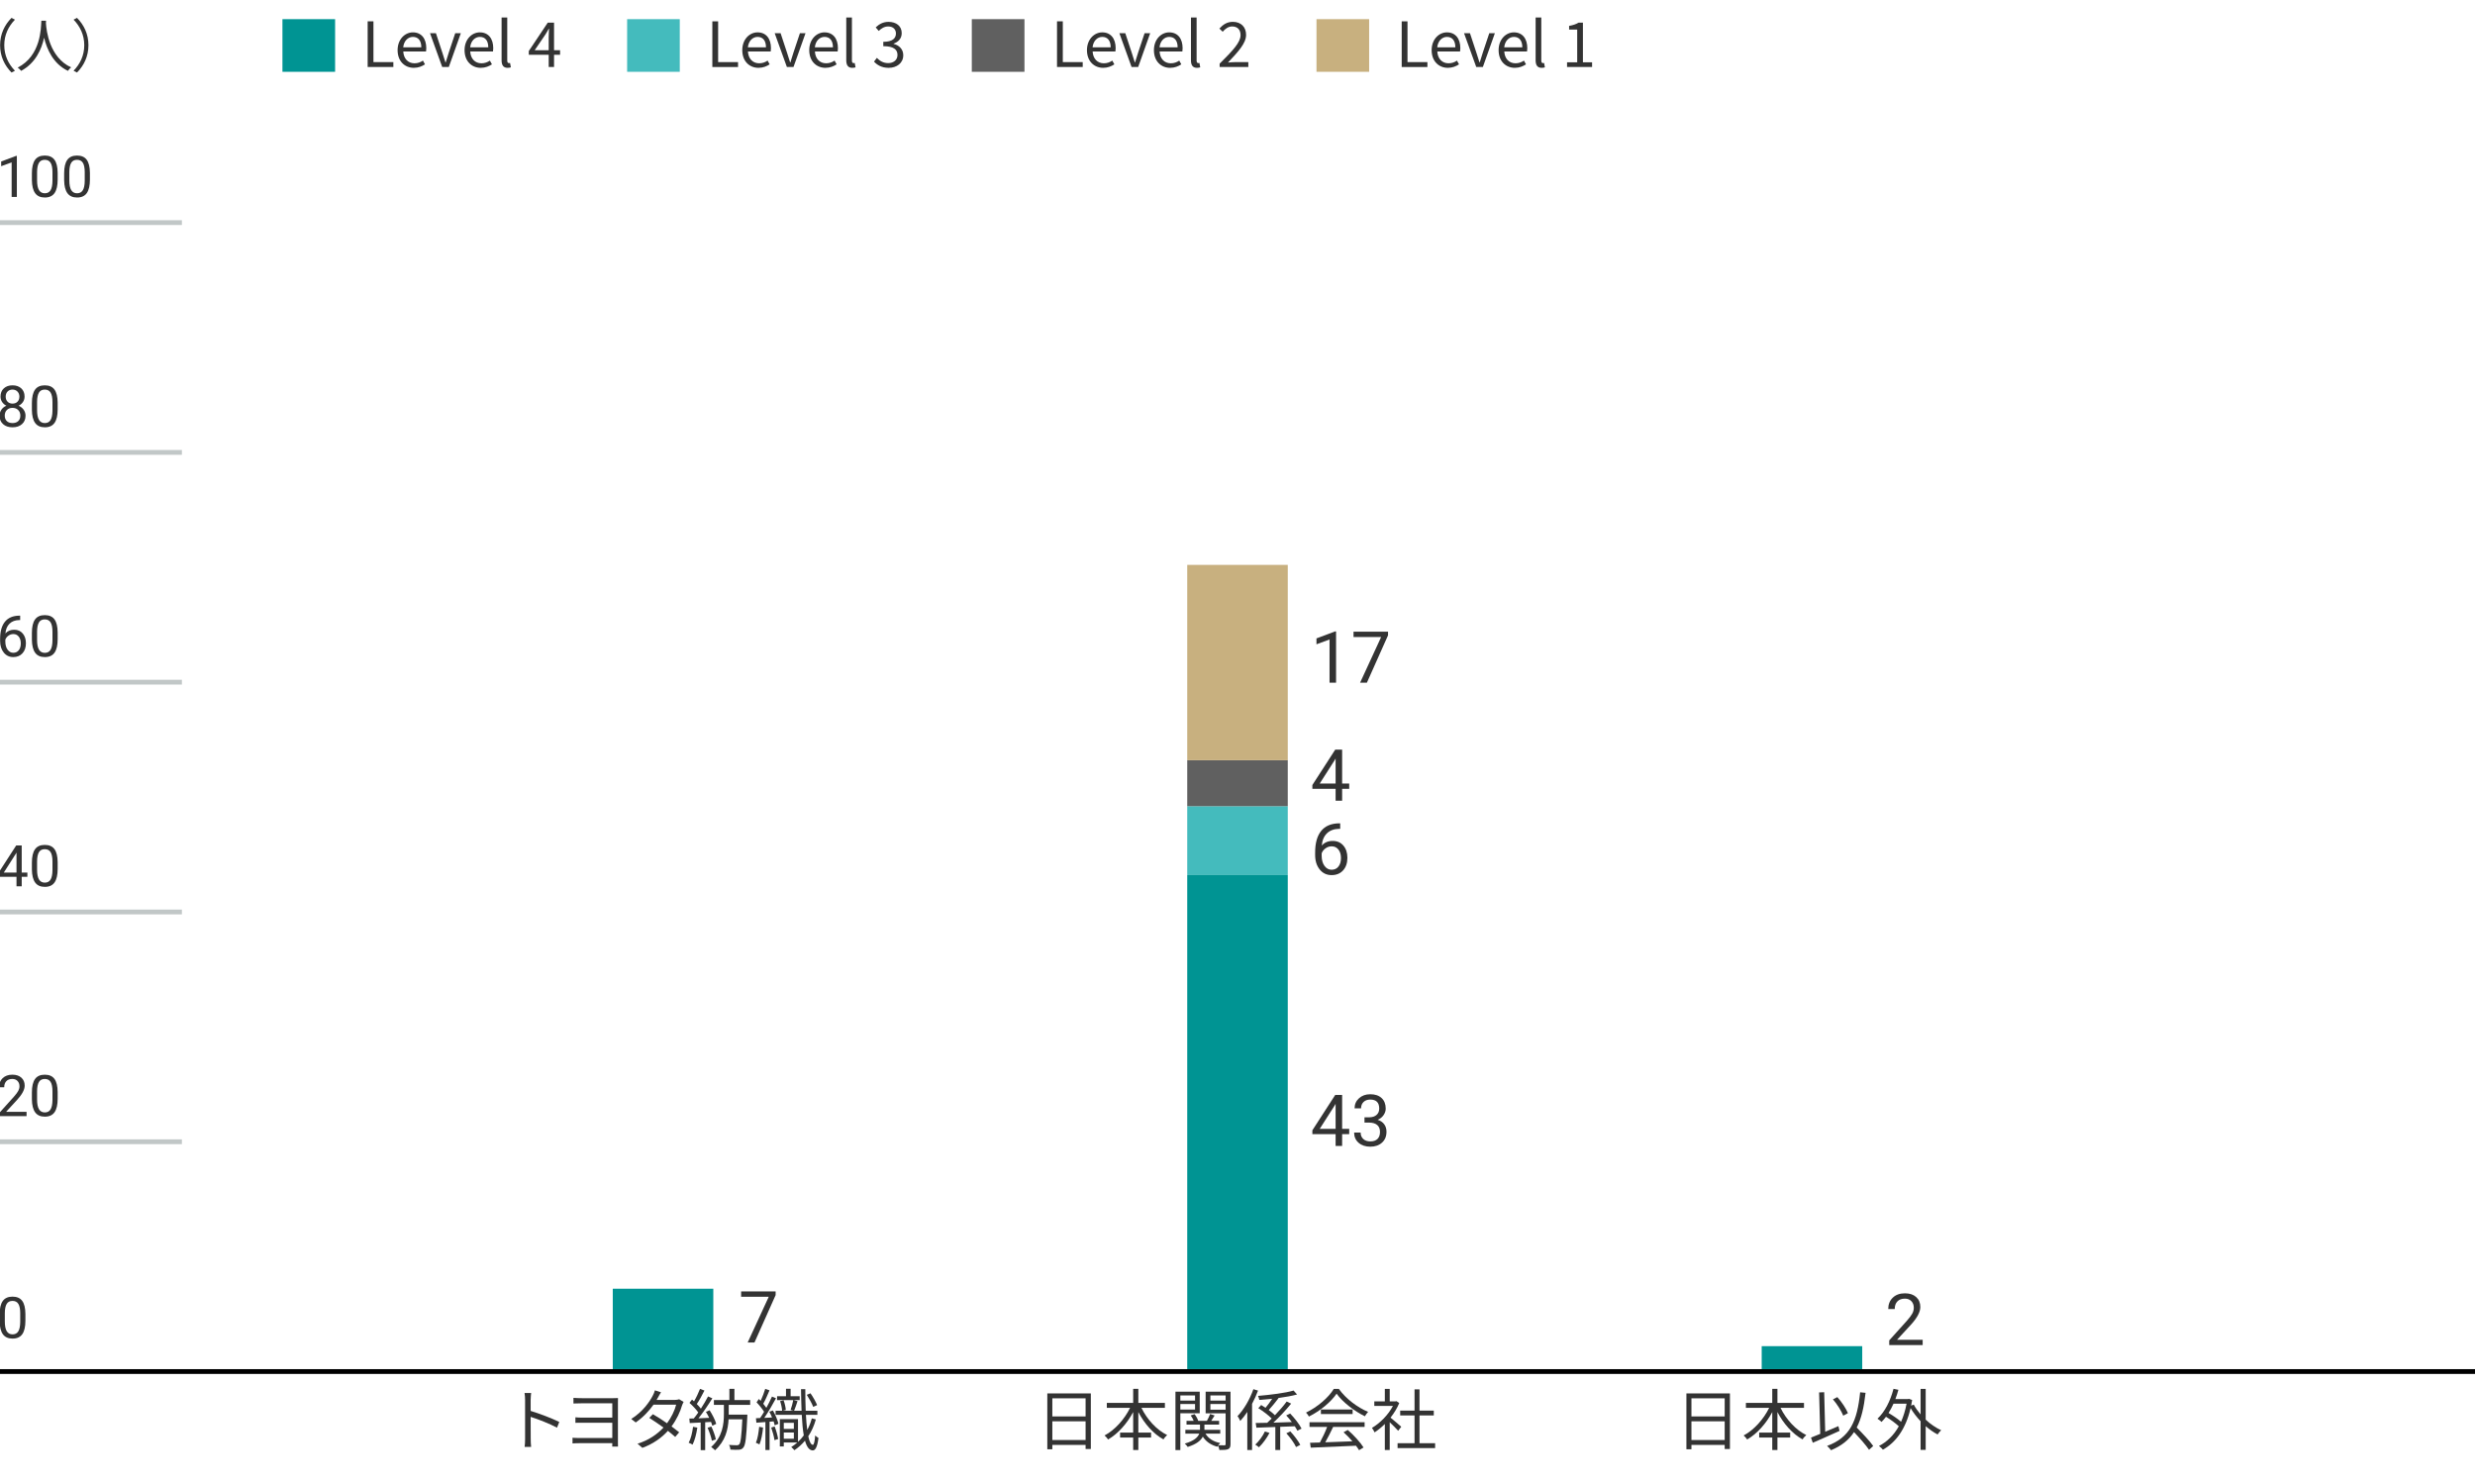 <?xml version="1.0" encoding="utf-8"?>
<!-- Generator: Adobe Illustrator 28.3.0, SVG Export Plug-In . SVG Version: 6.00 Build 0)  -->
<svg version="1.1" id="レイヤー_1" xmlns="http://www.w3.org/2000/svg" xmlns:xlink="http://www.w3.org/1999/xlink" x="0px"
	 y="0px" width="517px" height="310px" viewBox="0 0 517 310" enable-background="new 0 0 517 310" xml:space="preserve">
<g enable-background="new    ">
	<path fill="#333333" d="M2.404,3.733l0.72,0.372C1.745,5.532,0.893,7.308,0.893,9.442s0.852,3.91,2.231,5.337l-0.72,0.372
		c-1.439-1.463-2.387-3.37-2.387-5.709S0.965,5.197,2.404,3.733z"/>
	<path fill="#333333" d="M9.619,4.333C9.606,4.489,9.606,4.681,9.595,4.885c0.108,1.583,0.755,7.124,5.265,9.188
		c-0.251,0.191-0.527,0.491-0.659,0.731c-3.095-1.463-4.414-4.533-4.989-6.933c-0.528,2.399-1.763,5.289-4.797,6.933
		C4.257,14.588,3.97,14.3,3.694,14.12c4.857-2.482,4.857-8.204,4.941-9.787H9.619z"/>
	<path fill="#333333" d="M16.089,15.151l-0.72-0.372c1.379-1.427,2.231-3.202,2.231-5.337s-0.852-3.91-2.231-5.337l0.72-0.372
		c1.439,1.464,2.387,3.37,2.387,5.709S17.528,13.688,16.089,15.151z"/>
</g>
<line id="線_1204_00000135690444238075598570000017987715705508351657_" fill="none" stroke="#C1C7C7" stroke-miterlimit="10" x1="0" y1="46.5" x2="38" y2="46.5"/>
<g enable-background="new    ">
	<path fill="#333333" d="M3.521,41.141h-1.09v-7.225l-2.186,0.803v-0.984l3.105-1.166h0.17V41.141z"/>
	<path fill="#333333" d="M12.046,37.502c0,1.27-0.217,2.213-0.65,2.83s-1.111,0.926-2.033,0.926c-0.91,0-1.584-0.302-2.021-0.905
		s-0.664-1.505-0.68-2.704v-1.447c0-1.254,0.217-2.186,0.65-2.795s1.113-0.914,2.039-0.914c0.918,0,1.594,0.294,2.027,0.882
		s0.656,1.495,0.668,2.722V37.502z M10.962,36.02c0-0.918-0.129-1.587-0.387-2.007s-0.666-0.63-1.225-0.63
		c-0.555,0-0.959,0.209-1.213,0.627s-0.385,1.061-0.393,1.928v1.734c0,0.922,0.134,1.603,0.401,2.042s0.673,0.659,1.216,0.659
		c0.535,0,0.933-0.207,1.192-0.621s0.396-1.066,0.407-1.957V36.02z"/>
	<path fill="#333333" d="M18.785,37.502c0,1.27-0.217,2.213-0.65,2.83s-1.111,0.926-2.033,0.926c-0.91,0-1.584-0.302-2.021-0.905
		s-0.664-1.505-0.68-2.704v-1.447c0-1.254,0.217-2.186,0.65-2.795s1.113-0.914,2.039-0.914c0.918,0,1.594,0.294,2.027,0.882
		s0.656,1.495,0.668,2.722V37.502z M17.701,36.02c0-0.918-0.129-1.587-0.387-2.007s-0.666-0.63-1.225-0.63
		c-0.555,0-0.959,0.209-1.213,0.627s-0.385,1.061-0.393,1.928v1.734c0,0.922,0.134,1.603,0.401,2.042s0.673,0.659,1.216,0.659
		c0.535,0,0.933-0.207,1.192-0.621s0.396-1.066,0.407-1.957V36.02z"/>
</g>
<line id="線_1204_00000026883275169608778030000002865968240406204593_" fill="none" stroke="#C1C7C7" stroke-miterlimit="10" x1="0" y1="94.5" x2="38" y2="94.5"/>
<g enable-background="new    ">
	<path fill="#333333" d="M5.132,82.836c0,0.426-0.112,0.805-0.337,1.137s-0.528,0.592-0.911,0.779
		c0.445,0.191,0.798,0.471,1.058,0.838s0.39,0.783,0.39,1.248c0,0.738-0.249,1.326-0.747,1.764s-1.153,0.656-1.966,0.656
		c-0.82,0-1.478-0.22-1.972-0.659s-0.741-1.026-0.741-1.761c0-0.461,0.126-0.877,0.378-1.248s0.601-0.652,1.046-0.844
		c-0.379-0.188-0.678-0.447-0.896-0.779s-0.328-0.709-0.328-1.131c0-0.719,0.23-1.289,0.691-1.711s1.068-0.633,1.822-0.633
		c0.75,0,1.356,0.211,1.819,0.633S5.132,82.118,5.132,82.836z M4.248,86.815c0-0.477-0.151-0.865-0.454-1.166
		s-0.698-0.451-1.187-0.451s-0.88,0.148-1.175,0.445S0.99,86.331,0.99,86.815s0.144,0.865,0.431,1.143s0.687,0.416,1.198,0.416
		c0.508,0,0.906-0.14,1.195-0.419S4.248,87.295,4.248,86.815z M2.619,81.383c-0.426,0-0.771,0.132-1.034,0.396
		s-0.396,0.622-0.396,1.075c0,0.434,0.13,0.784,0.39,1.052s0.606,0.401,1.04,0.401s0.78-0.134,1.04-0.401s0.39-0.618,0.39-1.052
		s-0.135-0.787-0.404-1.061S3.033,81.383,2.619,81.383z"/>
	<path fill="#333333" d="M12.046,85.502c0,1.27-0.217,2.213-0.65,2.83s-1.111,0.926-2.033,0.926c-0.91,0-1.584-0.302-2.021-0.905
		s-0.664-1.505-0.68-2.704v-1.447c0-1.254,0.217-2.186,0.65-2.795s1.113-0.914,2.039-0.914c0.918,0,1.594,0.294,2.027,0.882
		s0.656,1.495,0.668,2.722V85.502z M10.962,84.02c0-0.918-0.129-1.587-0.387-2.007s-0.666-0.63-1.225-0.63
		c-0.555,0-0.959,0.209-1.213,0.627s-0.385,1.061-0.393,1.928v1.734c0,0.922,0.134,1.603,0.401,2.042s0.673,0.659,1.216,0.659
		c0.535,0,0.933-0.207,1.192-0.621s0.396-1.066,0.407-1.957V84.02z"/>
</g>
<line id="線_1204_00000098220639331475228890000016374401324220103854_" fill="none" stroke="#C1C7C7" stroke-miterlimit="10" x1="0" y1="142.5" x2="38" y2="142.5"/>
<g enable-background="new    ">
	<path fill="#333333" d="M4.212,128.604v0.92H4.013c-0.844,0.016-1.516,0.266-2.016,0.75s-0.789,1.166-0.867,2.045
		c0.449-0.516,1.062-0.773,1.84-0.773c0.742,0,1.335,0.262,1.778,0.785s0.665,1.199,0.665,2.027c0,0.879-0.239,1.582-0.718,2.109
		s-1.12,0.791-1.925,0.791c-0.816,0-1.479-0.313-1.986-0.94s-0.762-1.435-0.762-2.423v-0.416c0-1.57,0.335-2.771,1.005-3.601
		s1.667-1.255,2.991-1.274H4.212z M2.789,132.448c-0.371,0-0.713,0.111-1.025,0.334s-0.529,0.502-0.65,0.838v0.398
		c0,0.703,0.158,1.27,0.475,1.699s0.711,0.645,1.184,0.645c0.488,0,0.872-0.18,1.151-0.539s0.419-0.83,0.419-1.412
		c0-0.586-0.142-1.06-0.425-1.421S3.257,132.448,2.789,132.448z"/>
	<path fill="#333333" d="M12.046,133.502c0,1.27-0.217,2.213-0.65,2.83s-1.111,0.926-2.033,0.926c-0.91,0-1.584-0.302-2.021-0.905
		s-0.664-1.505-0.68-2.704v-1.447c0-1.254,0.217-2.186,0.65-2.795s1.113-0.914,2.039-0.914c0.918,0,1.594,0.294,2.027,0.882
		s0.656,1.495,0.668,2.722V133.502z M10.962,132.02c0-0.918-0.129-1.587-0.387-2.007s-0.666-0.63-1.225-0.63
		c-0.555,0-0.959,0.209-1.213,0.627s-0.385,1.061-0.393,1.928v1.734c0,0.922,0.134,1.603,0.401,2.042s0.673,0.659,1.216,0.659
		c0.535,0,0.933-0.207,1.192-0.621s0.396-1.066,0.407-1.957V132.02z"/>
</g>
<line id="線_1204_00000085949421529491419780000010038890169117174153_" fill="none" stroke="#C1C7C7" stroke-miterlimit="10" x1="0" y1="190.5" x2="38" y2="190.5"/>
<g enable-background="new    ">
	<path fill="#333333" d="M4.535,182.276h1.184v0.885H4.535v1.98h-1.09v-1.98H-0.44v-0.639l3.82-5.912h1.154V182.276z M0.791,182.276
		h2.654v-4.184l-0.129,0.234L0.791,182.276z"/>
	<path fill="#333333" d="M12.046,181.502c0,1.27-0.217,2.213-0.65,2.83s-1.111,0.926-2.033,0.926c-0.91,0-1.584-0.302-2.021-0.905
		s-0.664-1.505-0.68-2.704v-1.447c0-1.254,0.217-2.186,0.65-2.795s1.113-0.914,2.039-0.914c0.918,0,1.594,0.294,2.027,0.882
		s0.656,1.495,0.668,2.722V181.502z M10.962,180.02c0-0.918-0.129-1.587-0.387-2.007s-0.666-0.63-1.225-0.63
		c-0.555,0-0.959,0.209-1.213,0.627s-0.385,1.061-0.393,1.928v1.734c0,0.922,0.134,1.603,0.401,2.042s0.673,0.659,1.216,0.659
		c0.535,0,0.933-0.207,1.192-0.621s0.396-1.066,0.407-1.957V180.02z"/>
</g>
<line id="線_1204_00000036963385323465749850000017987518499988494979_" fill="none" stroke="#C1C7C7" stroke-miterlimit="10" x1="0" y1="238.5" x2="38" y2="238.5"/>
<g enable-background="new    ">
	<path fill="#333333" d="M5.548,233.141h-5.59v-0.779l2.953-3.281c0.438-0.496,0.739-0.899,0.905-1.21s0.249-0.632,0.249-0.964
		c0-0.445-0.135-0.811-0.404-1.096s-0.629-0.428-1.078-0.428c-0.539,0-0.958,0.153-1.257,0.46s-0.448,0.733-0.448,1.28h-1.084
		c0-0.785,0.253-1.42,0.759-1.904s1.183-0.727,2.03-0.727c0.793,0,1.42,0.208,1.881,0.624s0.691,0.97,0.691,1.661
		c0,0.84-0.535,1.84-1.605,3l-2.285,2.479h4.283V233.141z"/>
	<path fill="#333333" d="M12.046,229.502c0,1.27-0.217,2.213-0.65,2.83s-1.111,0.926-2.033,0.926c-0.91,0-1.584-0.302-2.021-0.905
		s-0.664-1.505-0.68-2.704v-1.447c0-1.254,0.217-2.186,0.65-2.795s1.113-0.914,2.039-0.914c0.918,0,1.594,0.294,2.027,0.882
		s0.656,1.495,0.668,2.722V229.502z M10.962,228.02c0-0.918-0.129-1.587-0.387-2.007s-0.666-0.63-1.225-0.63
		c-0.555,0-0.959,0.209-1.213,0.627s-0.385,1.061-0.393,1.928v1.734c0,0.922,0.134,1.603,0.401,2.042s0.673,0.659,1.216,0.659
		c0.535,0,0.933-0.207,1.192-0.621s0.396-1.066,0.407-1.957V228.02z"/>
</g>
<g>
	<g enable-background="new    ">
		<path fill="#333333" d="M5.308,275.863c0,1.27-0.217,2.213-0.65,2.83s-1.111,0.926-2.033,0.926c-0.91,0-1.584-0.302-2.021-0.905
			s-0.664-1.505-0.68-2.704v-1.447c0-1.254,0.217-2.186,0.65-2.795s1.113-0.914,2.039-0.914c0.918,0,1.594,0.294,2.027,0.882
			s0.656,1.495,0.668,2.722V275.863z M4.224,274.381c0-0.918-0.129-1.587-0.387-2.007s-0.666-0.63-1.225-0.63
			c-0.555,0-0.959,0.209-1.213,0.627s-0.385,1.061-0.393,1.928v1.734c0,0.922,0.134,1.603,0.401,2.042s0.673,0.659,1.216,0.659
			c0.535,0,0.933-0.207,1.192-0.621s0.396-1.066,0.407-1.957V274.381z"/>
	</g>
</g>
<line id="線_1203_00000066479163620925717180000000705413867432055941_" fill="none" stroke="#000000" stroke-miterlimit="10" x1="0" y1="286.5" x2="517" y2="286.5"/>
<g enable-background="new    ">
	<path fill="#333333" d="M227.862,291.07v11.612h-1.093v-0.854h-6.948v0.91h-1.05V291.07H227.862z M219.822,292.093v3.782h6.948
		v-3.782H219.822z M226.77,300.806v-3.908h-6.948v3.908H226.77z"/>
	<path fill="#333333" d="M238.431,294.082c1.163,2.396,3.18,4.622,5.379,5.687c-0.252,0.211-0.617,0.617-0.771,0.911
		c-2.115-1.163-3.992-3.292-5.253-5.715v4.286h2.661v1.036h-2.661v2.605h-1.079v-2.605h-2.731v-1.036h2.731v-4.286
		c-1.289,2.423-3.18,4.538-5.239,5.729c-0.154-0.252-0.504-0.645-0.743-0.84c2.129-1.107,4.161-3.376,5.337-5.771h-4.86v-1.037
		h5.505v-2.927h1.079v2.927h5.547v1.037H238.431z"/>
	<path fill="#333333" d="M246.561,295.217v7.689h-1.022v-12.2h5.071v4.511H246.561z M246.561,291.49v1.079h3.068v-1.079H246.561z
		 M249.629,294.446v-1.163h-3.068v1.163H249.629z M257.039,301.66c0,0.561-0.112,0.868-0.49,1.051
		c-0.351,0.168-0.953,0.182-1.835,0.182c-0.028-0.252-0.154-0.658-0.28-0.925c-0.056,0.085-0.112,0.169-0.14,0.238
		c-1.373-0.364-2.396-1.093-3.04-2.101c-0.406,0.784-1.289,1.568-3.152,2.143c-0.126-0.195-0.406-0.518-0.616-0.7
		c1.975-0.546,2.746-1.345,3.025-2.073h-2.899v-0.798h3.054v-0.126v-0.967h-2.815V296.8h1.499c-0.14-0.364-0.378-0.812-0.63-1.135
		l0.812-0.267c0.336,0.435,0.659,1.009,0.756,1.401h1.821c0.238-0.435,0.532-1.009,0.672-1.429l0.938,0.308
		c-0.238,0.378-0.49,0.784-0.714,1.121h1.653v0.784h-3.068v0.98v0.112h3.306v0.798h-3.082c0.588,0.995,1.639,1.682,3.068,1.961
		c-0.126,0.112-0.28,0.295-0.406,0.463c0.588,0.027,1.135,0.027,1.303,0.014c0.182,0,0.238-0.07,0.238-0.266v-6.416h-4.174v-4.524
		h5.197V301.66z M252.836,291.49v1.079h3.18v-1.079H252.836z M256.017,294.475v-1.191h-3.18v1.191H256.017z"/>
	<path fill="#333333" d="M262.789,290.482c-0.35,0.938-0.771,1.877-1.247,2.773v9.637h-0.995v-7.956
		c-0.462,0.7-0.967,1.345-1.471,1.891c-0.098-0.238-0.378-0.784-0.575-1.008c1.331-1.373,2.563-3.488,3.32-5.632L262.789,290.482z
		 M265.184,299.32c-0.532,1.037-1.387,2.214-2.199,2.998c-0.196-0.182-0.546-0.406-0.77-0.546c0.77-0.715,1.597-1.835,2.003-2.746
		L265.184,299.32z M270.997,298.858c-0.126-0.28-0.309-0.588-0.532-0.925c-1.009,0.042-2.045,0.084-3.04,0.112v4.847h-1.022v-4.805
		c-1.471,0.057-2.843,0.099-3.95,0.141l-0.154-0.98c0.686-0.015,1.499-0.028,2.409-0.042c0.294-0.28,0.616-0.575,0.938-0.896
		c-0.672-0.673-1.821-1.556-2.801-2.157l0.602-0.659c0.294,0.169,0.603,0.364,0.911,0.575c0.462-0.547,0.98-1.247,1.387-1.877
		c-0.911,0.098-1.835,0.182-2.689,0.237c-0.028-0.237-0.168-0.616-0.266-0.84c2.591-0.225,5.701-0.603,7.424-1.121l0.729,0.827
		c-1.079,0.294-2.479,0.546-3.964,0.742l0.084,0.042c-0.63,0.812-1.387,1.778-2.031,2.465c0.504,0.364,0.953,0.742,1.289,1.079
		c0.924-0.953,1.821-1.989,2.451-2.857l0.938,0.434c-1.05,1.303-2.465,2.815-3.712,3.979c1.219-0.042,2.536-0.07,3.852-0.126
		c-0.364-0.49-0.784-0.967-1.176-1.387l0.826-0.393c0.924,0.952,1.947,2.27,2.381,3.151L270.997,298.858z M269.526,298.999
		c0.799,0.854,1.695,2.03,2.087,2.815l-0.882,0.462c-0.351-0.799-1.233-2.003-2.031-2.871L269.526,298.999z"/>
	<path fill="#333333" d="M279.674,290.132c1.471,2.06,3.908,3.88,6.107,4.791c-0.238,0.252-0.49,0.616-0.672,0.924
		c-2.157-1.051-4.608-2.913-5.911-4.721c-1.135,1.682-3.404,3.601-5.785,4.777c-0.112-0.238-0.378-0.617-0.602-0.827
		c2.395-1.148,4.72-3.165,5.799-4.944H279.674z M273.539,297.094h11.514v0.967h-6.569c-0.49,1.036-1.093,2.241-1.653,3.222
		c1.737-0.057,3.712-0.126,5.673-0.211c-0.574-0.658-1.232-1.345-1.849-1.891l0.883-0.477c1.289,1.106,2.647,2.62,3.292,3.656
		l-0.938,0.574c-0.168-0.28-0.378-0.603-0.644-0.938c-3.432,0.168-7.06,0.322-9.455,0.406l-0.14-1.022
		c0.602-0.014,1.303-0.028,2.059-0.056c0.532-0.967,1.135-2.241,1.513-3.264h-3.684V297.094z M282.545,294.432v0.953h-6.625v-0.953
		H282.545z"/>
	<path fill="#333333" d="M292.063,298.872c-0.364-0.405-1.134-1.19-1.765-1.778v5.799h-1.023v-5.435
		c-0.7,0.7-1.429,1.288-2.143,1.751c-0.112-0.267-0.378-0.742-0.546-0.938c1.667-0.967,3.418-2.731,4.385-4.595h-3.894v-0.952h2.199
		v-2.605h1.023v2.605h1.218l0.182-0.042l0.588,0.392c-0.434,1.079-1.079,2.115-1.821,3.054c0.658,0.519,1.891,1.597,2.241,1.905
		L292.063,298.872z M299.781,301.478v1.022h-7.844v-1.022h3.544v-5.812h-2.998v-1.009h2.998v-4.44h1.037v4.44h2.983v1.009h-2.983
		v5.812H299.781z"/>
</g>
<g enable-background="new    ">
	<path fill="#333333" d="M361.362,291.07v11.612h-1.093v-0.854h-6.948v0.91h-1.05V291.07H361.362z M353.321,292.093v3.782h6.948
		v-3.782H353.321z M360.269,300.806v-3.908h-6.948v3.908H360.269z"/>
	<path fill="#333333" d="M371.93,294.082c1.163,2.396,3.18,4.622,5.379,5.687c-0.252,0.211-0.617,0.617-0.771,0.911
		c-2.115-1.163-3.992-3.292-5.253-5.715v4.286h2.661v1.036h-2.661v2.605h-1.079v-2.605h-2.731v-1.036h2.731v-4.286
		c-1.289,2.423-3.18,4.538-5.239,5.729c-0.154-0.252-0.504-0.645-0.743-0.84c2.129-1.107,4.161-3.376,5.337-5.771h-4.86v-1.037
		h5.505v-2.927h1.079v2.927h5.547v1.037H371.93z"/>
	<path fill="#333333" d="M384.263,298.9c-1.933,0.883-4.048,1.807-5.589,2.479l-0.378-1.078c0.546-0.211,1.205-0.477,1.933-0.785
		l-0.238-8.656l1.064-0.042l0.21,8.265c0.896-0.379,1.835-0.785,2.759-1.177L384.263,298.9z M390.426,302.851
		c-0.644-0.967-1.947-2.438-3.138-3.698c-1.092,1.653-2.619,2.872-4.805,3.782c-0.14-0.21-0.574-0.687-0.826-0.896
		c4.805-1.765,6.289-5.154,6.906-11.206l1.134,0.112c-0.336,2.997-0.868,5.379-1.849,7.256c1.247,1.261,2.731,2.815,3.446,3.853
		L390.426,302.851z M385.034,295.721c-0.378-0.967-1.275-2.396-2.157-3.418l0.924-0.462c0.924,1.022,1.821,2.396,2.213,3.348
		L385.034,295.721z"/>
	<path fill="#333333" d="M402.255,296.547c0.994,0.938,2.129,1.709,3.235,2.214c-0.238,0.196-0.56,0.603-0.742,0.882
		c-0.84-0.434-1.695-1.036-2.493-1.736v4.958h-1.065v-5.98c-0.798-0.854-1.527-1.793-2.087-2.746
		c-1.022,4.413-3.124,7.2-5.785,8.685c-0.182-0.237-0.574-0.616-0.827-0.77c1.667-0.869,3.096-2.228,4.146-4.119
		c-0.645-0.616-1.709-1.4-2.675-1.988c-0.294,0.392-0.603,0.756-0.925,1.078c-0.168-0.182-0.616-0.519-0.854-0.672
		c1.541-1.429,2.704-3.74,3.348-6.248l1.022,0.21c-0.182,0.659-0.392,1.317-0.63,1.934h2.633l0.196-0.056l0.672,0.252
		c-0.056,0.406-0.14,0.798-0.21,1.177l0.546-0.211c0.378,0.701,0.869,1.387,1.429,2.046v-5.337h1.065V296.547z M395.532,293.214
		c-0.322,0.7-0.659,1.358-1.037,1.946c0.91,0.532,1.947,1.233,2.619,1.835c0.49-1.106,0.883-2.367,1.149-3.781H395.532z"/>
</g>
<g enable-background="new    ">
	<path fill="#333333" d="M109.685,292.443c0-0.393-0.028-1.022-0.112-1.457h1.373c-0.042,0.435-0.098,1.036-0.098,1.457
		c0,0.588,0,1.4,0,2.283c1.849,0.56,4.51,1.568,5.981,2.311l-0.476,1.191c-1.527-0.827-3.95-1.766-5.505-2.256
		c0.014,2.102,0.014,4.217,0.014,4.623c0,0.434,0.028,1.19,0.084,1.652h-1.359c0.07-0.448,0.098-1.135,0.098-1.652V292.443z"/>
	<path fill="#333333" d="M121.556,292.064h6.542c0.393,0,0.757-0.014,0.995-0.027c-0.014,0.196-0.014,0.49-0.014,0.84v8.461
		c0,0.294,0.014,0.603,0.014,0.841h-1.205c0.014-0.169,0.014-0.421,0.014-0.715h-6.892c-0.561,0-1.135,0.028-1.415,0.056v-1.19
		c0.28,0.028,0.798,0.057,1.401,0.057h6.906v-3.194h-6.164c-0.602,0-1.205,0.015-1.541,0.015v-1.149
		c0.35,0.042,0.938,0.07,1.527,0.07h6.177v-2.997h-6.346c-0.448,0-1.442,0.027-1.765,0.042v-1.177
		C120.127,292.037,121.108,292.064,121.556,292.064z"/>
	<path fill="#333333" d="M137.448,291.925c-0.084,0.168-0.182,0.336-0.294,0.504h3.796c0.378,0,0.687-0.056,0.925-0.14l0.924,0.561
		c-0.126,0.195-0.252,0.532-0.336,0.756c-0.364,1.289-1.121,2.928-2.186,4.356c0.588,0.435,1.149,0.868,1.597,1.232l-0.827,0.967
		c-0.42-0.378-0.952-0.812-1.527-1.274c-1.247,1.387-2.969,2.675-5.337,3.558l-1.008-0.868c2.367-0.729,4.16-2.018,5.421-3.376
		c-1.009-0.729-2.073-1.457-2.97-2.018l0.756-0.77c0.925,0.532,1.975,1.204,2.956,1.891c0.911-1.219,1.625-2.731,1.905-3.88h-4.734
		c-0.896,1.261-2.144,2.633-3.712,3.712l-0.938-0.729c2.41-1.499,3.838-3.6,4.497-4.875c0.14-0.252,0.364-0.742,0.448-1.106
		l1.274,0.406C137.84,291.196,137.588,291.673,137.448,291.925z"/>
	<path fill="#333333" d="M145.664,298.214c-0.196,1.317-0.533,2.662-0.995,3.559c-0.168-0.126-0.588-0.322-0.812-0.393
		c0.462-0.854,0.756-2.102,0.911-3.334L145.664,298.214z M147.302,297.094v5.827h-0.938v-5.771l-2.283,0.112l-0.084-0.938
		c0.28,0,0.602-0.014,0.924-0.028c0.308-0.364,0.63-0.784,0.938-1.246c-0.434-0.631-1.177-1.415-1.835-2.004l0.532-0.686
		c0.14,0.111,0.28,0.237,0.42,0.364c0.462-0.785,0.953-1.835,1.247-2.605l0.925,0.35c-0.477,0.938-1.065,2.06-1.597,2.815
		c0.336,0.337,0.63,0.673,0.854,0.967c0.574-0.883,1.106-1.793,1.499-2.55l0.896,0.393c-0.812,1.316-1.933,2.97-2.9,4.175
		c0.701-0.028,1.471-0.07,2.241-0.099c-0.21-0.435-0.448-0.868-0.686-1.246l0.77-0.337c0.575,0.896,1.191,2.088,1.387,2.844
		l-0.826,0.393c-0.056-0.238-0.14-0.505-0.266-0.799L147.302,297.094z M148.703,300.96c-0.126-0.729-0.519-1.85-0.896-2.718
		l0.784-0.252c0.406,0.854,0.812,1.961,0.938,2.689L148.703,300.96z M152.219,295.413v0.084h3.895c0,0-0.014,0.35-0.014,0.476
		c-0.196,4.356-0.378,5.869-0.812,6.388c-0.252,0.336-0.518,0.435-0.953,0.477c-0.364,0.027-1.079,0.014-1.751-0.028
		c-0.014-0.28-0.126-0.714-0.308-0.98c0.701,0.056,1.373,0.07,1.639,0.07c0.252,0,0.364-0.042,0.504-0.183
		c0.294-0.322,0.477-1.694,0.645-5.238h-2.872c-0.112,2.157-0.672,4.538-2.83,6.472c-0.196-0.211-0.56-0.519-0.812-0.687
		c2.381-2.115,2.662-4.791,2.662-6.85v-1.947h-2.087v-1.009h3.236v-2.339h1.051v2.339h3.292v1.009h-4.482V295.413z"/>
	<path fill="#333333" d="M159.397,298.2c-0.126,1.289-0.378,2.634-0.757,3.53c-0.154-0.112-0.546-0.28-0.742-0.351
		c0.378-0.854,0.561-2.115,0.687-3.334L159.397,298.2z M161.442,294.628c0.518,0.869,1.008,2.046,1.163,2.788l-0.785,0.322
		c-0.042-0.238-0.126-0.519-0.224-0.827l-0.841,0.07v5.911h-0.868v-5.841c-0.687,0.056-1.317,0.098-1.891,0.14l-0.084-0.938
		l0.868-0.042c0.266-0.378,0.546-0.826,0.827-1.303c-0.378-0.616-1.009-1.4-1.569-1.975l0.476-0.7
		c0.126,0.126,0.252,0.252,0.378,0.392c0.364-0.784,0.742-1.779,0.953-2.507l0.896,0.308c-0.393,0.925-0.869,2.045-1.303,2.802
		c0.238,0.294,0.462,0.588,0.644,0.854c0.448-0.812,0.869-1.653,1.177-2.354l0.84,0.351c-0.686,1.303-1.625,2.899-2.451,4.104
		l1.625-0.084c-0.168-0.42-0.364-0.84-0.574-1.204L161.442,294.628z M161.82,297.976c0.322,0.827,0.617,1.905,0.729,2.62
		l-0.771,0.238c-0.084-0.729-0.392-1.808-0.686-2.634L161.82,297.976z M170.421,296.505c-0.364,1.289-0.883,2.479-1.583,3.517
		c0.238,1.12,0.56,1.765,0.953,1.793c0.224,0.014,0.406-0.743,0.49-1.961c0.154,0.182,0.532,0.434,0.686,0.518
		c-0.252,2.06-0.714,2.62-1.205,2.605c-0.742-0.027-1.247-0.756-1.611-2.031c-0.63,0.757-1.373,1.429-2.213,1.989
		c-0.154-0.196-0.462-0.504-0.659-0.658c0.448-0.28,0.883-0.603,1.261-0.952h-2.815v0.826h-0.827v-5.715h3.796v4.748
		c0.448-0.406,0.854-0.854,1.205-1.345c-0.21-1.177-0.336-2.633-0.42-4.3h-5.463v-0.854h1.359c-0.028-0.561-0.196-1.373-0.42-2.003
		l0.729-0.169c0.252,0.631,0.434,1.485,0.462,2.018l-0.603,0.154h2.171l-0.575-0.154c0.21-0.561,0.448-1.442,0.561-2.06h-3.376
		v-0.812h1.863v-1.555h0.966v1.555h1.891v0.812h-1.289l0.84,0.211c-0.238,0.686-0.476,1.484-0.714,2.003h1.555
		c-0.056-1.387-0.084-2.899-0.112-4.511h0.896c0,1.611,0.028,3.138,0.084,4.511h2.437v0.854h-2.395
		c0.07,1.19,0.154,2.269,0.28,3.165c0.406-0.742,0.728-1.555,0.952-2.423L170.421,296.505z M163.726,297.206v1.274h2.101v-1.274
		H163.726z M165.827,300.539v-1.303h-2.101v1.303H165.827z M169.875,293.886c-0.266-0.687-0.84-1.737-1.345-2.521l0.771-0.322
		c0.546,0.771,1.121,1.808,1.387,2.466L169.875,293.886z"/>
</g>
<rect id="長方形_2745_00000116946013950952754630000010925899506263518641_" x="128" y="269.2" fill="#009493" width="21" height="16.8"/>
<rect id="長方形_2744_00000026127396928264367550000003844456311820591275_" x="368" y="281.2" fill="#009493" width="21" height="4.8"/>
<rect id="長方形_2744_00000067223405623167210970000004091649608203679422_" x="248" y="168.4" fill="#44BBBD" width="21" height="14.4"/>
<rect id="長方形_2744_00000111162711950892904630000007530880484330919337_" x="248" y="158.8" fill="#606060" width="21" height="9.6"/>
<rect id="長方形_2744_00000155142378274335911550000006263607141146952374_" x="248" y="118" fill="#C8B07F" width="21" height="40.8"/>
<rect id="長方形_2744_00000048500459742030579360000017824620333425107585_" x="248" y="182.8" fill="#009493" width="21" height="103.2"/>
<g>
	<g enable-background="new    ">
		<path fill="#333333" d="M279.954,171.985v1.15h-0.249c-1.055,0.02-1.895,0.332-2.52,0.938s-0.986,1.457-1.084,2.557
			c0.562-0.645,1.328-0.967,2.3-0.967c0.928,0,1.668,0.327,2.223,0.98c0.554,0.655,0.831,1.5,0.831,2.535
			c0,1.098-0.299,1.977-0.897,2.637c-0.598,0.658-1.4,0.988-2.406,0.988c-1.021,0-1.848-0.392-2.483-1.176
			c-0.635-0.783-0.952-1.793-0.952-3.028v-0.521c0-1.963,0.418-3.463,1.256-4.5c0.837-1.038,2.084-1.568,3.739-1.594H279.954z
			 M278.174,176.79c-0.464,0-0.891,0.14-1.282,0.418s-0.662,0.628-0.813,1.047v0.498c0,0.879,0.198,1.588,0.593,2.125
			s0.889,0.805,1.479,0.805c0.61,0,1.09-0.224,1.439-0.674c0.349-0.448,0.524-1.037,0.524-1.765c0-0.732-0.177-1.324-0.531-1.776
			C279.229,177.016,278.76,176.79,278.174,176.79z"/>
	</g>
</g>
<g>
	<g enable-background="new    ">
		<path fill="#333333" d="M280.356,163.674h1.479v1.106h-1.479v2.476h-1.362v-2.476h-4.856v-0.798l4.775-7.391h1.443V163.674z
			 M275.676,163.674h3.318v-5.229l-0.161,0.293L275.676,163.674z"/>
	</g>
</g>
<g>
	<g enable-background="new    ">
		<path fill="#333333" d="M279.089,142.614h-1.362v-9.031l-2.732,1.004v-1.23l3.882-1.457h0.212V142.614z"/>
		<path fill="#333333" d="M289.944,132.712l-4.417,9.902h-1.421l4.402-9.551h-5.771v-1.113h7.207V132.712z"/>
	</g>
</g>
<g>
	<g enable-background="new    ">
		<path fill="#333333" d="M401.624,280.97h-6.987v-0.975l3.691-4.102c0.547-0.619,0.924-1.124,1.131-1.512
			c0.208-0.389,0.312-0.79,0.312-1.205c0-0.557-0.168-1.013-0.505-1.369s-0.786-0.535-1.348-0.535c-0.674,0-1.198,0.191-1.571,0.575
			c-0.374,0.383-0.561,0.917-0.561,1.601h-1.355c0-0.982,0.316-1.775,0.949-2.381c0.632-0.605,1.478-0.908,2.538-0.908
			c0.991,0,1.775,0.26,2.351,0.78c0.576,0.52,0.864,1.212,0.864,2.076c0,1.05-0.669,2.3-2.007,3.75l-2.856,3.099h5.354V280.97z"/>
	</g>
</g>
<g enable-background="new    ">
	<path fill="#333333" d="M162.021,270.53l-4.417,9.902h-1.421l4.402-9.551h-5.771v-1.113h7.207V270.53z"/>
</g>
<g>
	<g enable-background="new    ">
		<path fill="#333333" d="M280.356,235.802h1.479v1.106h-1.479v2.476h-1.362v-2.476h-4.856v-0.798l4.775-7.391h1.443V235.802z
			 M275.676,235.802h3.318v-5.229l-0.161,0.293L275.676,235.802z"/>
		<path fill="#333333" d="M285.029,233.393h1.018c0.64-0.01,1.143-0.178,1.509-0.505s0.549-0.77,0.549-1.326
			c0-1.25-0.623-1.875-1.868-1.875c-0.586,0-1.054,0.167-1.403,0.502c-0.349,0.334-0.523,0.777-0.523,1.329h-1.355
			c0-0.845,0.309-1.547,0.926-2.105c0.618-0.56,1.403-0.839,2.355-0.839c1.006,0,1.794,0.267,2.366,0.799s0.857,1.271,0.857,2.219
			c0,0.464-0.15,0.913-0.451,1.348c-0.3,0.435-0.709,0.76-1.227,0.975c0.586,0.186,1.039,0.493,1.358,0.922
			c0.32,0.431,0.48,0.955,0.48,1.575c0,0.957-0.312,1.717-0.938,2.278s-1.438,0.842-2.439,0.842s-1.815-0.271-2.442-0.812
			c-0.628-0.543-0.941-1.258-0.941-2.146h1.362c0,0.562,0.183,1.011,0.549,1.348s0.857,0.506,1.472,0.506
			c0.654,0,1.155-0.171,1.501-0.514c0.347-0.341,0.52-0.832,0.52-1.472c0-0.62-0.19-1.096-0.571-1.429
			c-0.381-0.331-0.93-0.502-1.648-0.512h-1.018V233.393z"/>
	</g>
</g>
<g>
	
		<rect id="長方形_2749_00000165212082847687075020000001529894170298808730_" x="59" y="4" fill="#009493" width="11" height="11"/>
	<g enable-background="new    ">
		<path fill="#333333" d="M76.8,4.458h1.209v8.515h4.16V14H76.8V4.458z"/>
		<path fill="#333333" d="M83.054,10.477c0-2.288,1.547-3.718,3.185-3.718c1.794,0,2.808,1.3,2.808,3.315
			c0,0.26-0.026,0.507-0.052,0.676h-4.758c0.078,1.508,1.001,2.47,2.34,2.47c0.689,0,1.248-0.208,1.768-0.559l0.429,0.78
			c-0.624,0.402-1.378,0.728-2.34,0.728C84.562,14.169,83.054,12.804,83.054,10.477z M88.007,9.892c0-1.417-0.65-2.184-1.755-2.184
			c-1.001,0-1.885,0.806-2.028,2.184H88.007z"/>
		<path fill="#333333" d="M89.826,6.94h1.235l1.326,4.018c0.221,0.688,0.442,1.417,0.663,2.08h0.052
			c0.221-0.663,0.442-1.392,0.65-2.08l1.339-4.018h1.17L93.752,14h-1.378L89.826,6.94z"/>
		<path fill="#333333" d="M97.042,10.477c0-2.288,1.547-3.718,3.185-3.718c1.794,0,2.808,1.3,2.808,3.315
			c0,0.26-0.026,0.507-0.052,0.676h-4.758c0.078,1.508,1.001,2.47,2.34,2.47c0.689,0,1.248-0.208,1.768-0.559l0.429,0.78
			c-0.624,0.402-1.378,0.728-2.34,0.728C98.549,14.169,97.042,12.804,97.042,10.477z M101.995,9.892c0-1.417-0.65-2.184-1.755-2.184
			c-1.001,0-1.885,0.806-2.028,2.184H101.995z"/>
		<path fill="#333333" d="M104.776,12.596V3.651h1.183v9.022c0,0.364,0.156,0.507,0.338,0.507c0.065,0,0.117,0,0.247-0.025
			l0.169,0.91c-0.169,0.064-0.364,0.104-0.689,0.104C105.14,14.169,104.776,13.597,104.776,12.596z"/>
		<path fill="#333333" d="M114.617,11.438h-4.16v-0.779l3.965-5.929h1.313v5.76h1.261v0.948h-1.261V14h-1.118V11.438z
			 M114.617,10.49V7.772c0-0.48,0.039-1.273,0.065-1.768h-0.052c-0.234,0.441-0.494,0.845-0.767,1.3l-2.171,3.186H114.617z"/>
	</g>
</g>
<g>
	
		<rect id="長方形_2749_00000016770603107817226020000017940079607823264902_" x="131" y="4" fill="#44BBBD" width="11" height="11"/>
	<g enable-background="new    ">
		<path fill="#333333" d="M148.8,4.458h1.209v8.515h4.16V14h-5.37V4.458z"/>
		<path fill="#333333" d="M155.053,10.477c0-2.288,1.547-3.718,3.185-3.718c1.794,0,2.808,1.3,2.808,3.315
			c0,0.26-0.026,0.507-0.052,0.676h-4.758c0.078,1.508,1.001,2.47,2.34,2.47c0.689,0,1.248-0.208,1.768-0.559l0.429,0.78
			c-0.624,0.402-1.378,0.728-2.34,0.728C156.561,14.169,155.053,12.804,155.053,10.477z M160.006,9.892
			c0-1.417-0.65-2.184-1.755-2.184c-1.001,0-1.885,0.806-2.028,2.184H160.006z"/>
		<path fill="#333333" d="M161.826,6.94h1.235l1.326,4.018c0.221,0.688,0.442,1.417,0.663,2.08h0.052
			c0.221-0.663,0.442-1.392,0.65-2.08l1.339-4.018h1.17L165.752,14h-1.378L161.826,6.94z"/>
		<path fill="#333333" d="M169.041,10.477c0-2.288,1.547-3.718,3.185-3.718c1.794,0,2.808,1.3,2.808,3.315
			c0,0.26-0.026,0.507-0.052,0.676h-4.758c0.078,1.508,1.001,2.47,2.34,2.47c0.689,0,1.248-0.208,1.768-0.559l0.429,0.78
			c-0.624,0.402-1.378,0.728-2.34,0.728C170.549,14.169,169.041,12.804,169.041,10.477z M173.994,9.892
			c0-1.417-0.65-2.184-1.755-2.184c-1.001,0-1.885,0.806-2.028,2.184H173.994z"/>
		<path fill="#333333" d="M176.775,12.596V3.651h1.183v9.022c0,0.364,0.156,0.507,0.338,0.507c0.065,0,0.117,0,0.247-0.025
			l0.169,0.91c-0.169,0.064-0.364,0.104-0.689,0.104C177.14,14.169,176.775,13.597,176.775,12.596z"/>
		<path fill="#333333" d="M182.573,12.869l0.598-0.78c0.559,0.585,1.287,1.092,2.366,1.092c1.131,0,1.937-0.663,1.937-1.703
			c0-1.104-0.767-1.833-2.964-1.833v-0.91c1.963,0,2.639-0.767,2.639-1.741c0-0.897-0.624-1.47-1.612-1.47
			c-0.767,0-1.443,0.391-1.976,0.937l-0.637-0.741c0.715-0.676,1.56-1.157,2.665-1.157c1.599,0,2.769,0.845,2.769,2.354
			c0,1.118-0.689,1.833-1.69,2.196v0.053c1.118,0.272,2.015,1.092,2.015,2.366c0,1.65-1.365,2.639-3.055,2.639
			C184.133,14.169,183.197,13.545,182.573,12.869z"/>
	</g>
</g>
<g>
	
		<rect id="長方形_2749_00000067198138433673828340000011389311512428362158_" x="203" y="4" fill="#606060" width="11" height="11"/>
	<g enable-background="new    ">
		<path fill="#333333" d="M220.8,4.458h1.209v8.515h4.16V14h-5.37V4.458z"/>
		<path fill="#333333" d="M227.054,10.477c0-2.288,1.547-3.718,3.185-3.718c1.794,0,2.808,1.3,2.808,3.315
			c0,0.26-0.026,0.507-0.052,0.676h-4.758c0.078,1.508,1.001,2.47,2.34,2.47c0.689,0,1.248-0.208,1.768-0.559l0.429,0.78
			c-0.624,0.402-1.378,0.728-2.34,0.728C228.562,14.169,227.054,12.804,227.054,10.477z M232.007,9.892
			c0-1.417-0.65-2.184-1.755-2.184c-1.001,0-1.885,0.806-2.028,2.184H232.007z"/>
		<path fill="#333333" d="M233.826,6.94h1.235l1.326,4.018c0.221,0.688,0.442,1.417,0.663,2.08h0.052
			c0.221-0.663,0.442-1.392,0.65-2.08l1.339-4.018h1.17L237.752,14h-1.378L233.826,6.94z"/>
		<path fill="#333333" d="M241.042,10.477c0-2.288,1.547-3.718,3.185-3.718c1.794,0,2.808,1.3,2.808,3.315
			c0,0.26-0.026,0.507-0.052,0.676h-4.758c0.078,1.508,1.001,2.47,2.34,2.47c0.689,0,1.248-0.208,1.768-0.559l0.429,0.78
			c-0.624,0.402-1.378,0.728-2.34,0.728C242.549,14.169,241.042,12.804,241.042,10.477z M245.995,9.892
			c0-1.417-0.65-2.184-1.755-2.184c-1.001,0-1.885,0.806-2.028,2.184H245.995z"/>
		<path fill="#333333" d="M248.776,12.596V3.651h1.183v9.022c0,0.364,0.156,0.507,0.338,0.507c0.065,0,0.117,0,0.247-0.025
			l0.169,0.91c-0.169,0.064-0.364,0.104-0.689,0.104C249.14,14.169,248.776,13.597,248.776,12.596z"/>
		<path fill="#333333" d="M254.769,13.298c2.795-2.782,4.368-4.446,4.368-5.967c0-1.054-0.572-1.808-1.755-1.808
			c-0.78,0-1.456,0.494-1.976,1.105l-0.689-0.663c0.78-0.845,1.599-1.404,2.808-1.404c1.703,0,2.769,1.079,2.769,2.717
			c0,1.742-1.586,3.472-3.783,5.786c0.494-0.039,1.066-0.092,1.56-0.092h2.691V14h-5.993V13.298z"/>
	</g>
</g>
<g>
	<rect id="長方形_2749_1_" x="275" y="4" fill="#C8B07F" width="11" height="11"/>
	<g enable-background="new    ">
		<path fill="#333333" d="M292.8,4.458h1.209v8.515h4.16V14h-5.37V4.458z"/>
		<path fill="#333333" d="M299.054,10.477c0-2.288,1.547-3.718,3.185-3.718c1.794,0,2.808,1.3,2.808,3.315
			c0,0.26-0.026,0.507-0.052,0.676h-4.758c0.078,1.508,1.001,2.47,2.34,2.47c0.689,0,1.248-0.208,1.768-0.559l0.429,0.78
			c-0.624,0.402-1.378,0.728-2.34,0.728C300.562,14.169,299.054,12.804,299.054,10.477z M304.007,9.892
			c0-1.417-0.65-2.184-1.755-2.184c-1.001,0-1.885,0.806-2.028,2.184H304.007z"/>
		<path fill="#333333" d="M305.826,6.94h1.235l1.326,4.018c0.221,0.688,0.442,1.417,0.663,2.08h0.052
			c0.221-0.663,0.442-1.392,0.65-2.08l1.339-4.018h1.17L309.752,14h-1.378L305.826,6.94z"/>
		<path fill="#333333" d="M313.042,10.477c0-2.288,1.547-3.718,3.185-3.718c1.794,0,2.808,1.3,2.808,3.315
			c0,0.26-0.026,0.507-0.052,0.676h-4.758c0.078,1.508,1.001,2.47,2.34,2.47c0.689,0,1.248-0.208,1.768-0.559l0.429,0.78
			c-0.624,0.402-1.378,0.728-2.34,0.728C314.549,14.169,313.042,12.804,313.042,10.477z M317.995,9.892
			c0-1.417-0.65-2.184-1.755-2.184c-1.001,0-1.885,0.806-2.028,2.184H317.995z"/>
		<path fill="#333333" d="M320.776,12.596V3.651h1.183v9.022c0,0.364,0.156,0.507,0.338,0.507c0.065,0,0.117,0,0.247-0.025
			l0.169,0.91c-0.169,0.064-0.364,0.104-0.689,0.104C321.14,14.169,320.776,13.597,320.776,12.596z"/>
		<path fill="#333333" d="M327.341,13.012h2.119V6.174h-1.69V5.406c0.845-0.143,1.456-0.363,1.976-0.676h0.91v8.281h1.911V14h-5.226
			V13.012z"/>
	</g>
</g>
</svg>
